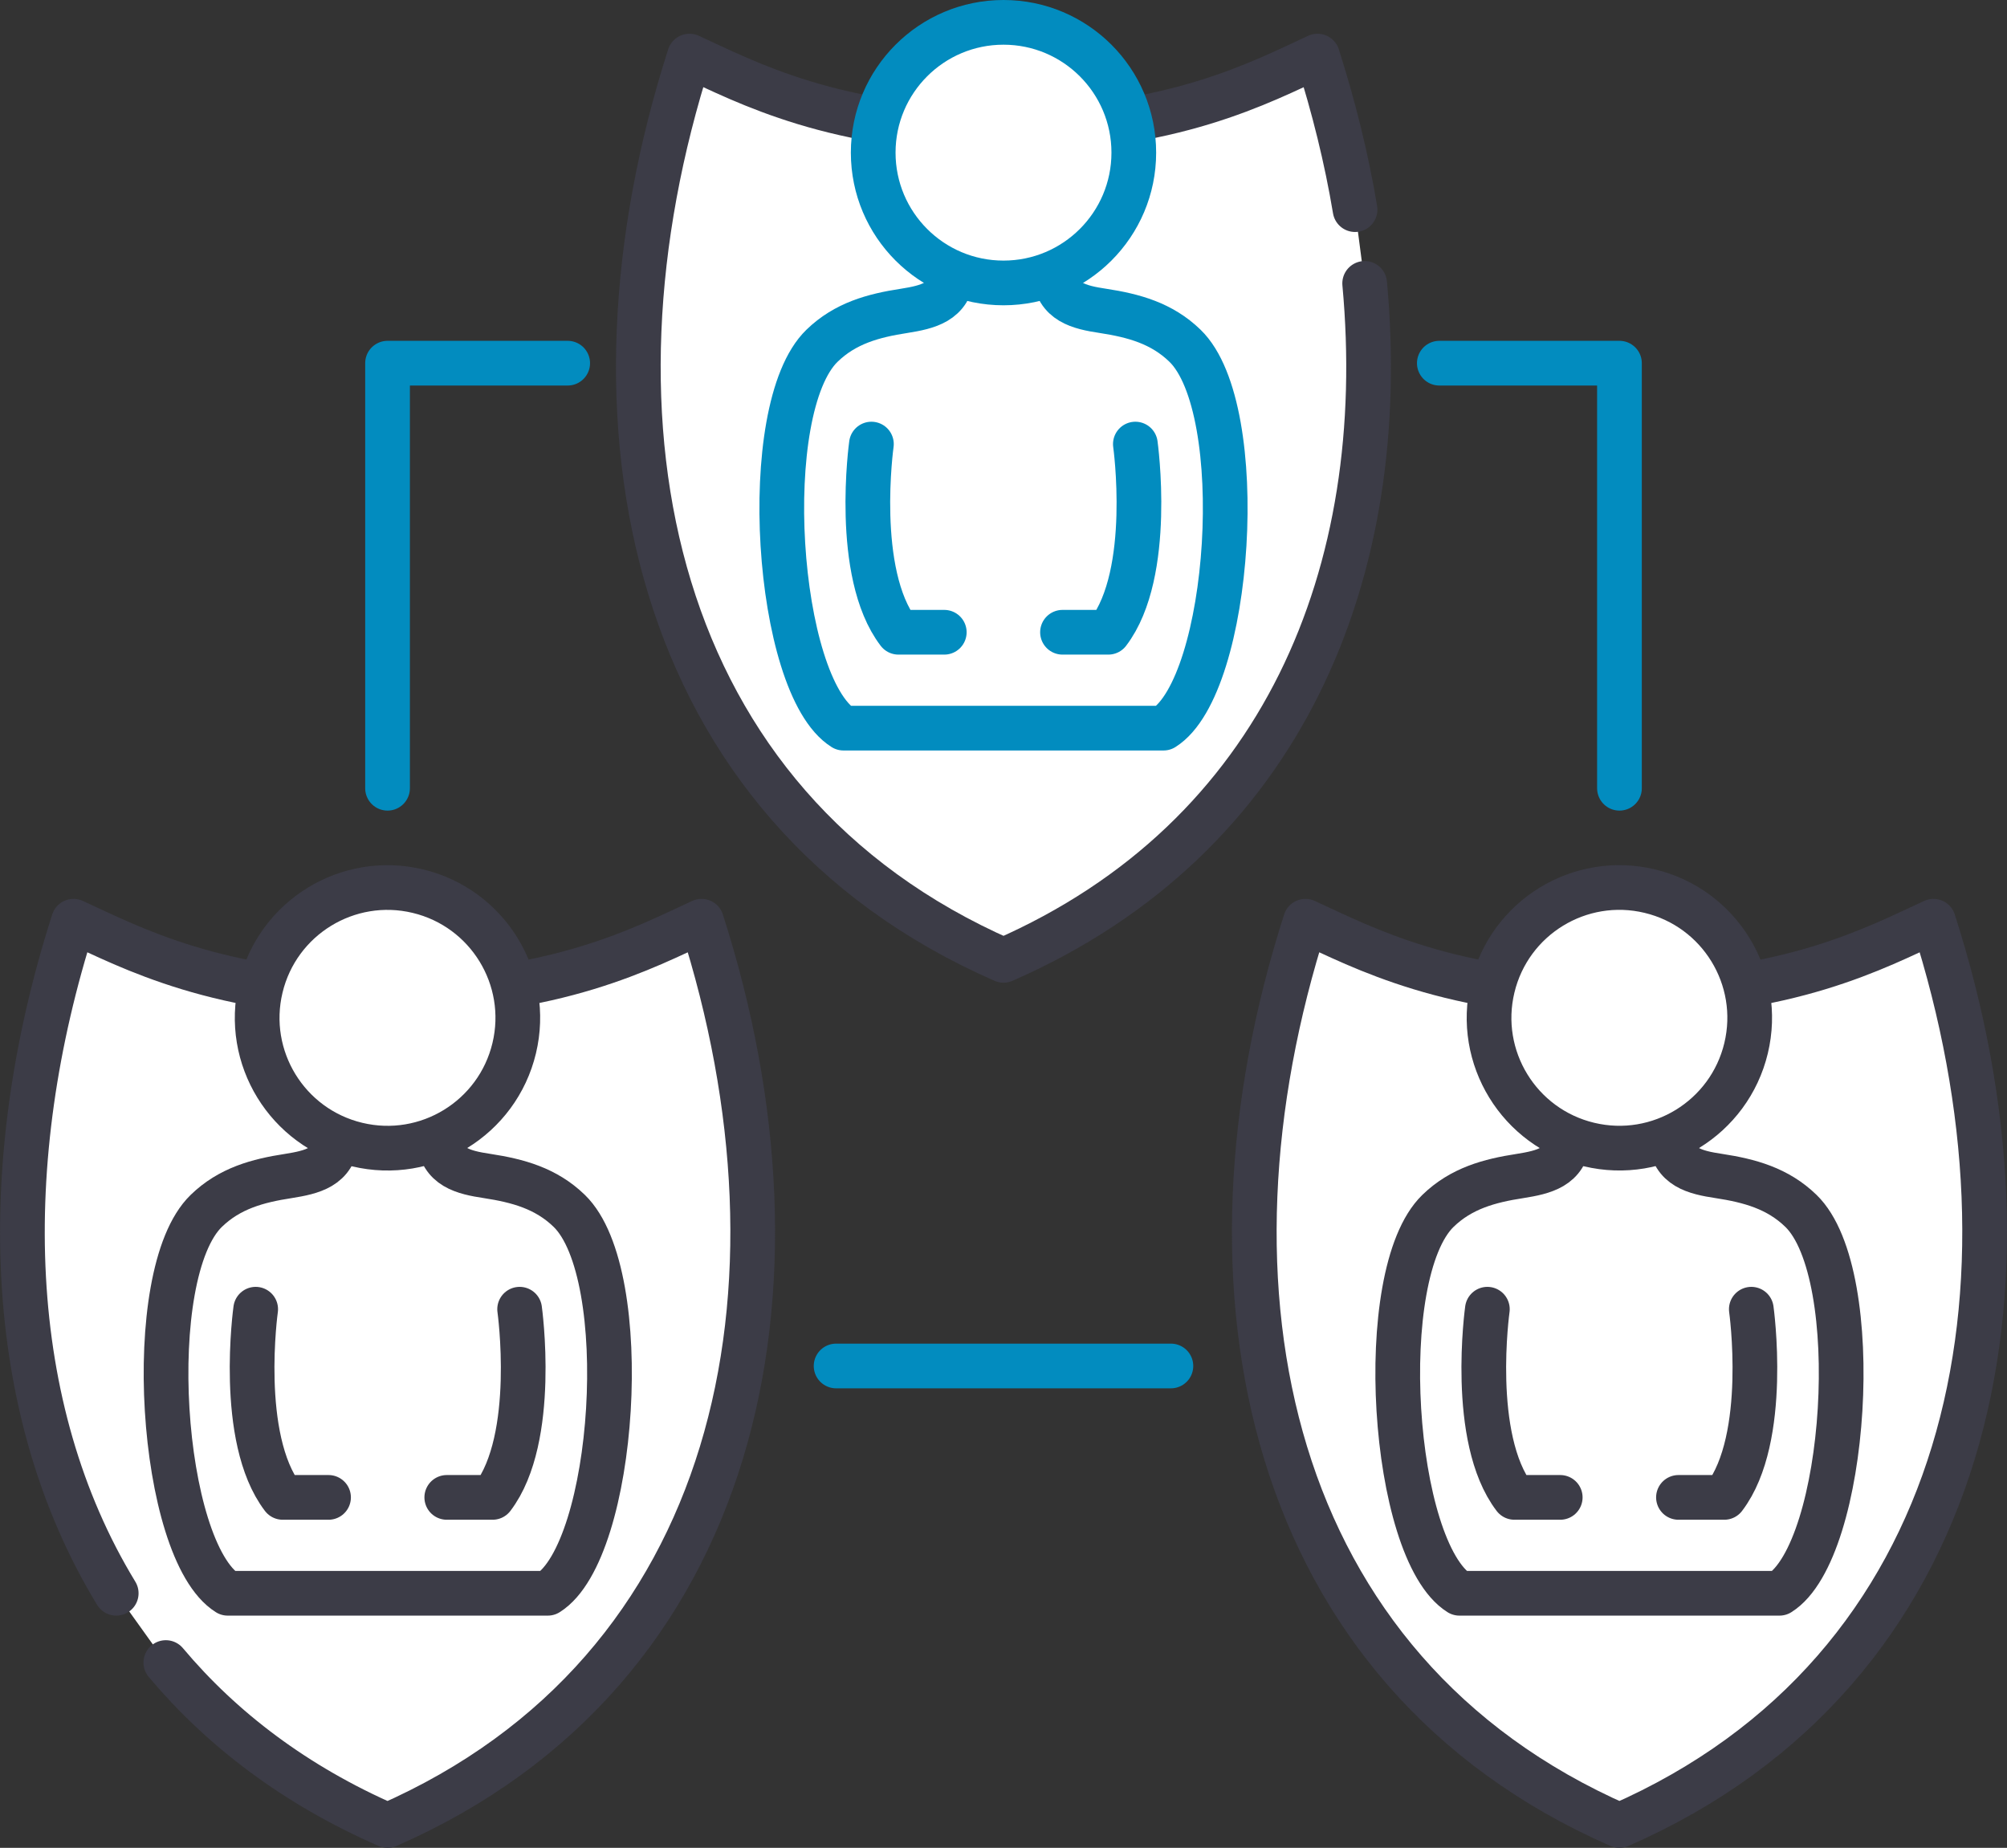 <?xml version="1.0" encoding="UTF-8"?>
<svg id="_レイヤー_2" data-name="レイヤー 2" xmlns="http://www.w3.org/2000/svg" viewBox="0 0 89.8 82.68">
  <rect x="0" y="0" width="89.8" height="82.68" fill="#333333" stroke="none"/>
  <defs>
    <style>
      .cls-1, .cls-2 {
        fill: #fff;
      }

      .cls-1, .cls-2, .cls-3, .cls-4 {
        stroke-linecap: round;
        stroke-linejoin: round;
        stroke-width: 2px;
      }

      .cls-1, .cls-3 {
        stroke: #028cbf;
      }

      .cls-2, .cls-4 {
        stroke: #3c3c47;
      }

      .cls-3, .cls-4 {
        fill: none;
      }
    </style>
  </defs>
  <g id="_レイヤー_1-2" data-name="レイヤー 1">
    <g>
      <g>
        <path class="cls-2" d="M60.63,9.38c-.38-2.28-.95-4.58-1.68-6.87-2.51,1.15-6.47,3.31-14.05,3.31h0c-7.57,0-11.53-2.16-14.05-3.31-5.28,16.43-1.76,33.54,14.05,40.46,0,0,0,0,0,0,0,0,0,0,0,0,12.55-5.49,17.35-17.4,16.16-30.29"/>
        <g>
          <g>
            <path class="cls-3" d="M42.62,12.25c-.11,1.27-1.11,1.49-2.17,1.66-1.37.21-2.63.55-3.67,1.56-2.91,2.82-2.08,15.2.96,17.11h14.32c3.04-1.91,3.87-14.29.96-17.11-1.04-1.01-2.3-1.35-3.67-1.56-1.06-.16-2.06-.39-2.17-1.66"/>
            <circle class="cls-1" cx="44.9" cy="6.83" r="5.83"/>
          </g>
          <g>
            <path class="cls-3" d="M38.99,19.87s-.81,5.77,1.21,8.42h2.05"/>
            <path class="cls-3" d="M50.8,19.87s.81,5.77-1.21,8.42h-2.05"/>
          </g>
        </g>
      </g>
      <g>
        <g>
          <path class="cls-2" d="M7.42,74.39c2.51,2.99,5.8,5.49,9.92,7.29,0,0,0,0,0,0,0,0,0,0,0,0,15.81-6.92,19.33-24.03,14.05-40.46-2.51,1.15-6.47,3.31-14.05,3.31,0,0,0,0,0,0,0,0,0,0,0,0-7.57,0-11.53-2.16-14.05-3.31C-.16,51.97.15,63,5.2,71.29"/>
          <g>
            <g>
              <path class="cls-2" d="M15.07,50.96c-.11,1.27-1.11,1.49-2.17,1.66-1.37.21-2.63.55-3.67,1.56-2.91,2.82-2.08,15.2.96,17.11h14.32c3.04-1.91,3.87-14.29.96-17.11-1.04-1.01-2.3-1.35-3.67-1.56-1.06-.16-2.06-.39-2.17-1.66"/>
              <circle class="cls-2" cx="17.34" cy="45.54" r="5.83" transform="translate(-30.99 51.79) rotate(-76.52)"/>
            </g>
            <g>
              <path class="cls-4" d="M11.44,58.58s-.81,5.77,1.21,8.42h2.05"/>
              <path class="cls-4" d="M23.25,58.58s.81,5.77-1.21,8.42h-2.05"/>
            </g>
          </g>
        </g>
        <g>
          <path class="cls-2" d="M86.51,41.22c-2.51,1.15-6.47,3.31-14.05,3.31,0,0,0,0,0,0,0,0,0,0,0,0-7.57,0-11.53-2.16-14.05-3.31-5.28,16.43-1.76,33.54,14.05,40.46,0,0,0,0,0,0,0,0,0,0,0,0,15.81-6.92,19.33-24.03,14.05-40.46Z"/>
          <g>
            <g>
              <path class="cls-2" d="M70.18,50.96c-.11,1.27-1.11,1.49-2.17,1.66-1.37.21-2.63.55-3.67,1.56-2.91,2.82-2.08,15.2.96,17.11h14.32c3.04-1.91,3.87-14.29.96-17.11-1.04-1.01-2.3-1.35-3.67-1.56-1.06-.16-2.06-.39-2.17-1.66"/>
              <circle class="cls-2" cx="72.46" cy="45.54" r="5.83" transform="translate(11.28 105.39) rotate(-76.52)"/>
            </g>
            <g>
              <path class="cls-4" d="M66.55,58.58s-.81,5.77,1.21,8.42h2.05"/>
              <path class="cls-4" d="M78.36,58.58s.81,5.77-1.21,8.42h-2.05"/>
            </g>
          </g>
        </g>
      </g>
      <g>
        <polyline class="cls-3" points="17.34 35.27 17.34 16.25 25.4 16.25"/>
        <polyline class="cls-3" points="72.46 35.27 72.46 16.25 64.4 16.25"/>
      </g>
      <line class="cls-3" x1="37.41" y1="61.12" x2="52.39" y2="61.12"/>
    </g>
  </g>
</svg>